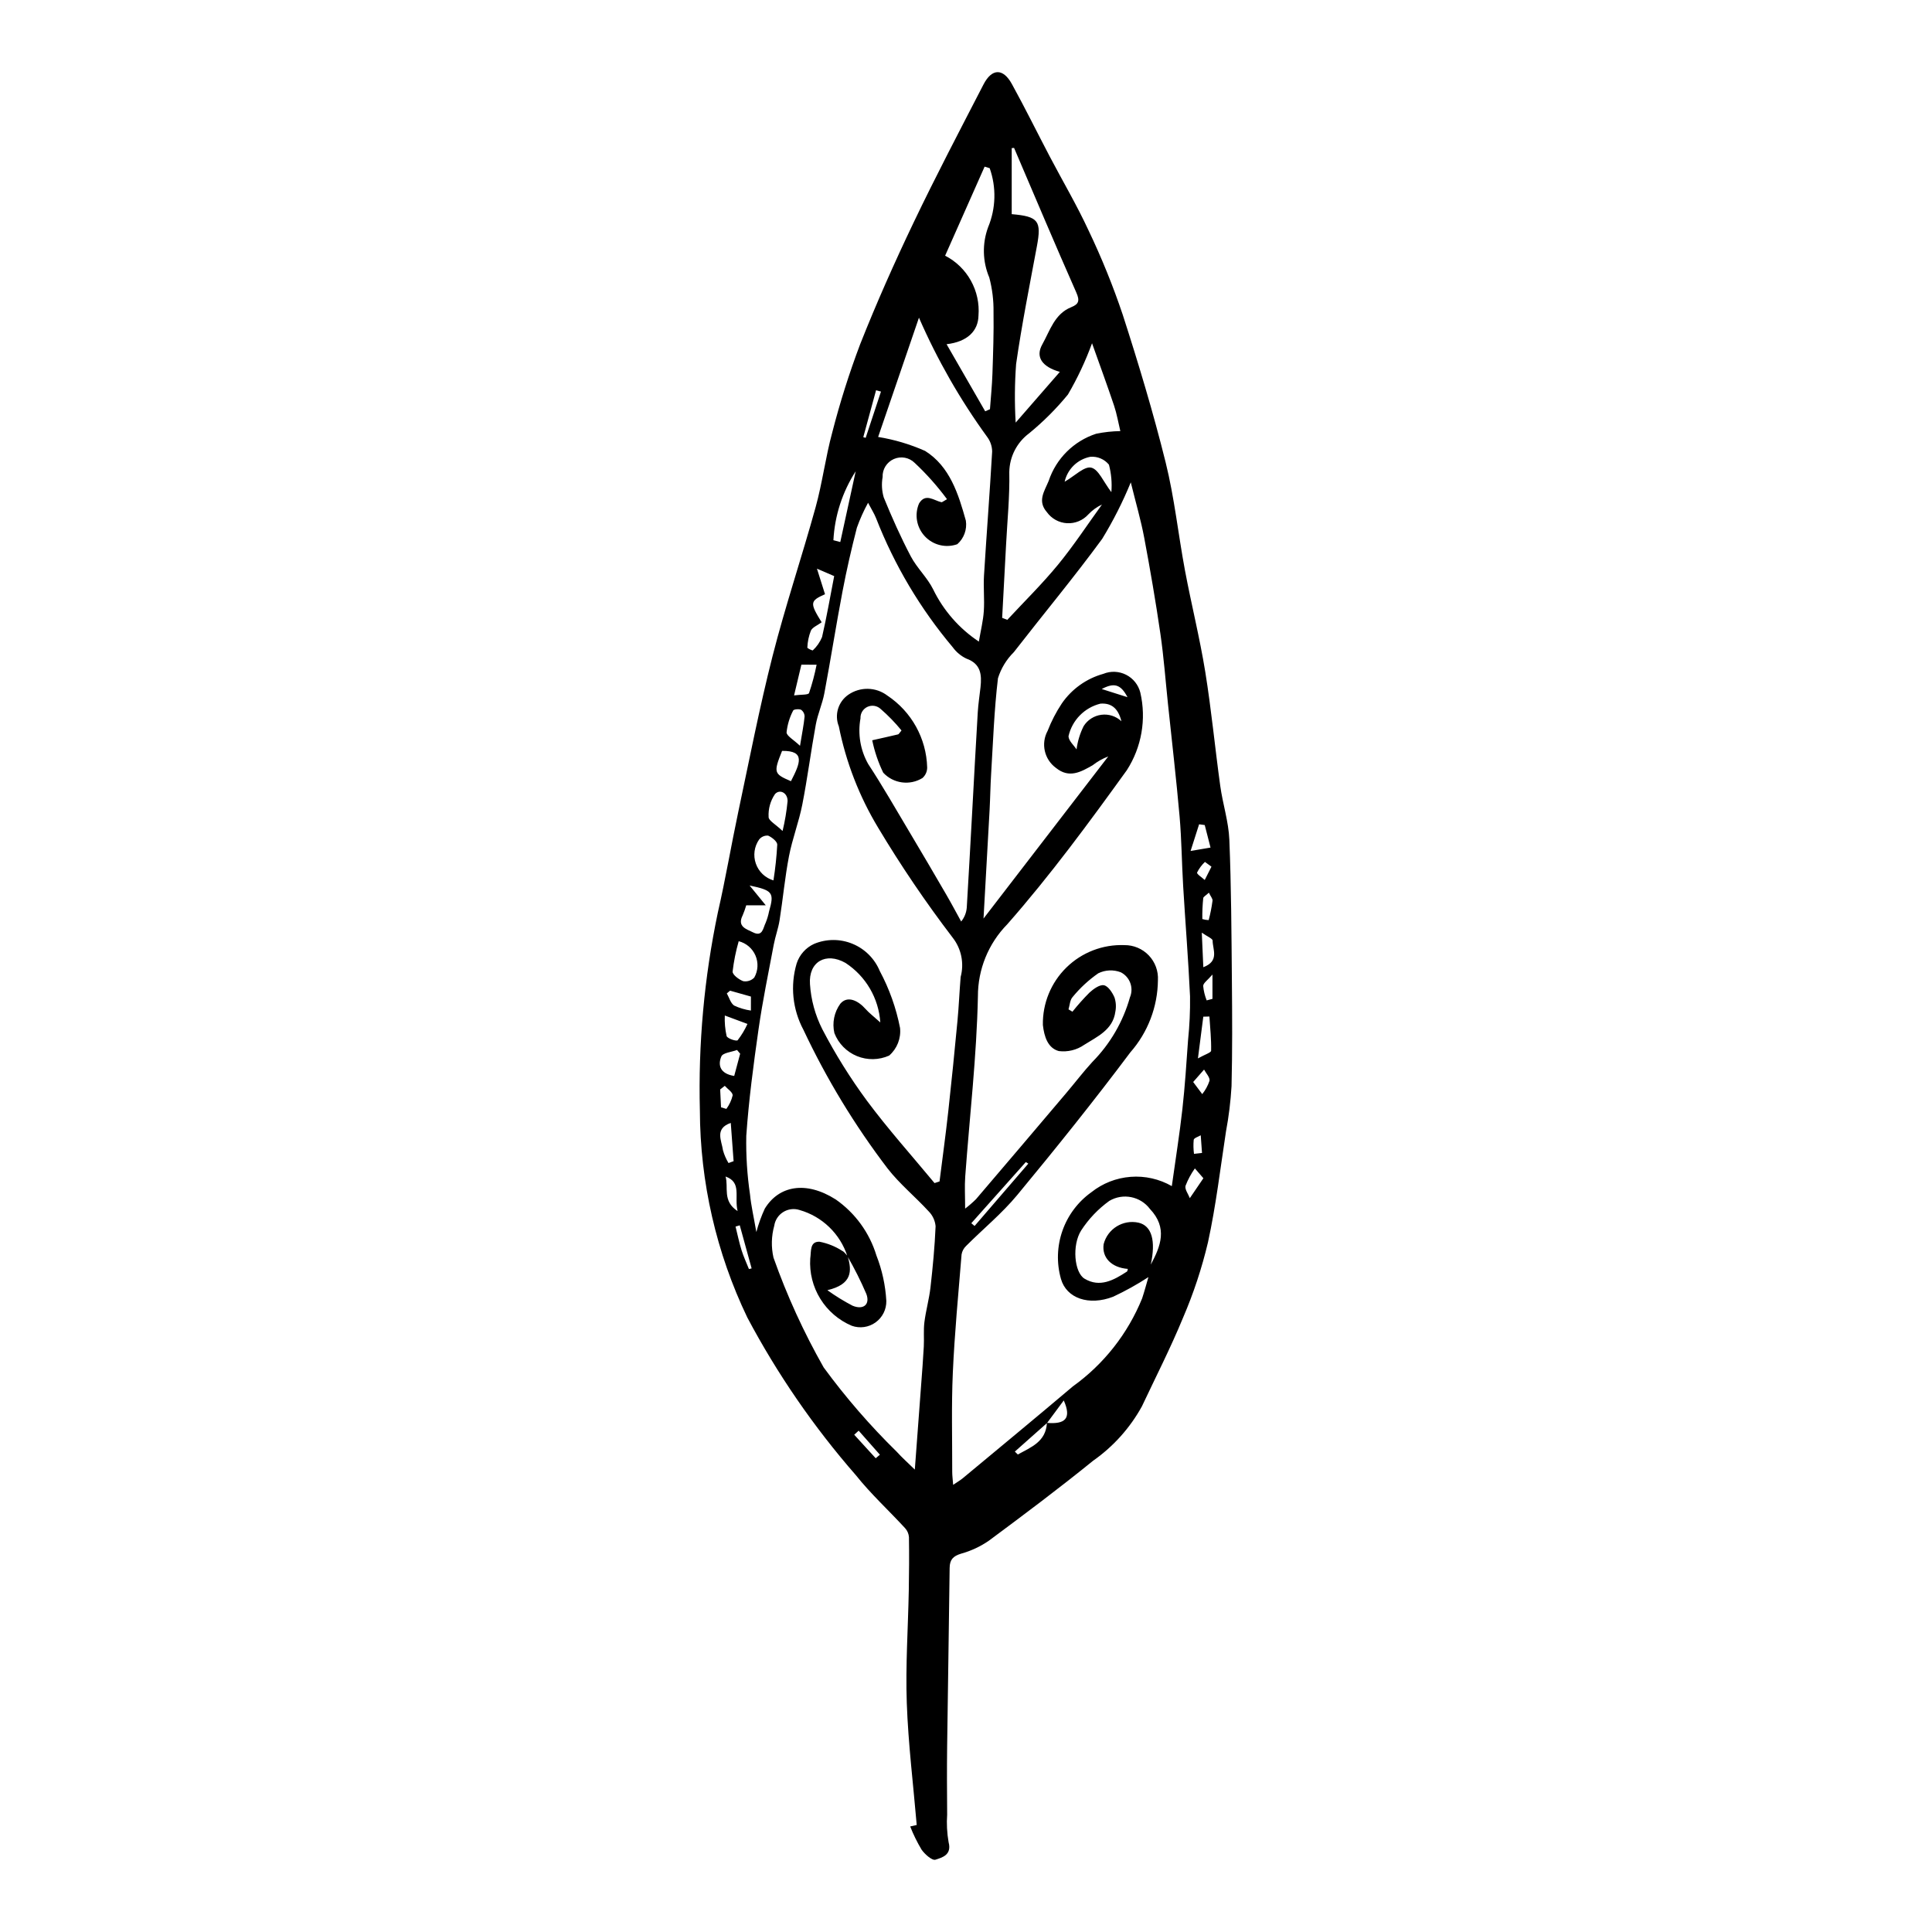 <?xml version="1.0" encoding="UTF-8"?>
<!-- The Best Svg Icon site in the world: iconSvg.co, Visit us! https://iconsvg.co -->
<svg fill="#000000" width="800px" height="800px" version="1.1" viewBox="144 144 512 512" xmlns="http://www.w3.org/2000/svg">
 <path d="m386.94 627.64c-0.918-10.777-2.25-21.535-2.633-32.332-0.352-9.941 0.344-19.914 0.531-29.875 0.09-4.684 0.113-9.371 0.043-14.059l0.004 0.004c-0.062-0.891-0.426-1.734-1.023-2.394-4.332-4.707-9.086-9.07-13.062-14.059-11.152-12.773-20.797-26.785-28.75-41.766-8.219-17.125-12.516-35.867-12.574-54.863-0.453-17.609 1.145-35.215 4.758-52.453 2.035-8.863 3.543-17.848 5.43-26.746 2.922-13.754 5.598-27.578 9.066-41.199 3.379-13.273 7.777-26.285 11.422-39.496 1.797-6.508 2.629-13.285 4.406-19.801 2.031-7.922 4.5-15.727 7.394-23.379 4.316-10.906 9.098-21.656 14.16-32.242 5.894-12.332 12.254-24.445 18.523-36.594 2.215-4.293 5.184-4.363 7.512-0.141 3.492 6.328 6.68 12.824 10.043 19.227 3.438 6.547 7.211 12.938 10.309 19.641v-0.004c3.453 7.234 6.469 14.668 9.027 22.266 4.176 12.93 8.102 25.969 11.379 39.152 2.336 9.398 3.34 19.125 5.129 28.668 1.684 8.961 3.91 17.824 5.367 26.816 1.625 10.035 2.582 20.18 3.977 30.254 0.66 4.777 2.211 9.48 2.41 14.258 0.512 12.48 0.562 24.98 0.676 37.477 0.086 9.285 0.137 18.574-0.094 27.852v0.004c-0.238 4.031-0.73 8.043-1.473 12.008-1.496 9.797-2.66 19.676-4.766 29.344v0.004c-1.621 6.852-3.836 13.551-6.621 20.02-3.281 7.969-7.219 15.668-10.895 23.473-3.152 5.715-7.566 10.637-12.906 14.387-9.012 7.312-18.312 14.281-27.637 21.199-2.242 1.551-4.731 2.711-7.356 3.441-2.109 0.645-3.023 1.559-3.051 3.769-0.184 15.797-0.465 31.594-0.664 47.391-0.074 5.977-0.039 11.957 0.004 17.934l0.004-0.004c-0.176 2.477-0.047 4.965 0.383 7.406 0.883 3.348-1.703 4.039-3.484 4.609-0.891 0.285-2.84-1.449-3.703-2.691h0.004c-1.164-1.953-2.168-3.996-2.996-6.113zm34.5-106.56c4.812 0.395 6.606-1.102 4.469-5.953-1.73 2.336-3.082 4.16-4.438 5.988l-8.523 7.566 0.785 0.777c3.473-1.93 7.461-3.367 7.707-8.379zm-52.875-44.184c-1.922-5.938-6.68-10.527-12.684-12.234-1.449-0.465-3.027-0.266-4.316 0.539-1.293 0.805-2.16 2.137-2.383 3.641-0.766 2.754-0.836 5.656-0.199 8.441 3.566 10.074 8.02 19.812 13.301 29.102 5.844 7.973 12.328 15.453 19.391 22.371 1.328 1.484 2.836 2.809 4.762 4.699 0.602-8.062 1.141-15.23 1.672-22.398 0.25-3.391 0.527-6.781 0.707-10.18 0.117-2.164-0.109-4.356 0.16-6.492 0.391-3.09 1.262-6.125 1.613-9.219 0.613-5.383 1.125-10.789 1.355-16.199v0.004c-0.133-1.5-0.789-2.906-1.855-3.973-3.539-3.859-7.672-7.231-10.867-11.34-8.715-11.434-16.195-23.758-22.312-36.766-2.879-5.387-3.523-11.691-1.793-17.547 0.738-2.297 2.406-4.18 4.598-5.195 3.262-1.371 6.934-1.383 10.207-0.035 3.273 1.344 5.871 3.941 7.227 7.211 2.531 4.731 4.34 9.812 5.371 15.078 0.293 2.769-0.781 5.504-2.879 7.332-2.707 1.215-5.789 1.266-8.535 0.141-2.742-1.121-4.906-3.324-5.981-6.086-0.633-2.703-0.059-5.551 1.57-7.797 1.918-2.25 4.754-0.801 6.707 1.418 0.891 1.012 1.996 1.836 3.883 3.539h0.004c-0.426-6.41-3.84-12.25-9.219-15.766-5.207-2.949-9.832-0.305-9.418 5.629 0.273 4.164 1.387 8.227 3.273 11.949 3.445 6.609 7.398 12.945 11.82 18.945 5.606 7.543 11.91 14.57 17.914 21.82l1.328-0.43c0.777-6.168 1.625-12.332 2.309-18.512 0.887-8.008 1.684-16.027 2.445-24.047 0.367-3.871 0.52-7.762 0.84-11.637v0.004c0.977-3.625 0.188-7.496-2.133-10.445-7.129-9.34-13.723-19.07-19.754-29.148-4.984-8.273-8.504-17.344-10.395-26.816-1.223-3.039-0.176-6.516 2.516-8.383 3.137-2.168 7.312-2.078 10.352 0.227 6.398 4.254 10.332 11.352 10.543 19.035 0.012 1.07-0.441 2.098-1.246 2.809-3.359 2.07-7.719 1.477-10.402-1.418-1.324-2.731-2.301-5.617-2.914-8.586 2.289-0.516 4.578-1.02 6.856-1.562 0.188-0.043 0.316-0.348 0.906-1.039-1.672-2.051-3.519-3.953-5.516-5.688-0.949-0.891-2.336-1.113-3.516-0.57-1.176 0.547-1.906 1.75-1.84 3.047-0.754 4.148-0.035 8.43 2.039 12.098 3.867 5.898 7.371 12.039 10.988 18.102 3.277 5.496 6.519 11.012 9.73 16.551 1.359 2.336 2.621 4.723 3.926 7.09 0.863-1.059 1.383-2.359 1.484-3.723 0.516-8.578 0.98-17.156 1.457-25.738 0.48-8.672 0.934-17.348 1.457-26.016 0.133-2.215 0.488-4.414 0.727-6.625 0.355-3.309 0.113-6.195-3.75-7.574-1.426-0.68-2.66-1.707-3.59-2.984-8.598-10.203-15.465-21.75-20.32-34.18-0.496-1.262-1.25-2.426-2.141-4.129v0.004c-1.164 2.121-2.156 4.332-2.965 6.609-1.441 5.594-2.734 11.234-3.812 16.906-1.707 8.969-3.121 17.992-4.805 26.961-0.527 2.809-1.754 5.488-2.269 8.297-1.293 7.059-2.199 14.195-3.582 21.234-0.902 4.594-2.633 9.031-3.519 13.629-1.082 5.617-1.605 11.336-2.496 16.992-0.344 2.18-1.133 4.289-1.543 6.461-1.402 7.453-2.953 14.887-4.027 22.391-1.344 9.391-2.594 18.82-3.254 28.273-0.102 5.199 0.23 10.391 0.988 15.535 0.289 2.977 0.98 5.914 1.68 9.977v-0.004c0.562-2.129 1.312-4.203 2.238-6.203 3.703-6.066 10.867-7.469 18.781-2.445v-0.004c5.168 3.606 8.977 8.84 10.805 14.871 1.504 3.844 2.387 7.902 2.621 12.027 0.047 2.254-1.02 4.383-2.848 5.699s-4.188 1.652-6.312 0.891c-3.449-1.461-6.363-3.957-8.332-7.144-1.973-3.188-2.906-6.91-2.672-10.652 0.285-1.977-0.164-4.531 2.434-4.477 2.164 0.41 4.227 1.242 6.074 2.441 0.551 0.258 0.93 0.883 1.391 1.344 1.203 3.996 1.223 7.508-5.359 9.059l-0.004-0.004c2.125 1.527 4.352 2.902 6.672 4.113 2.852 1.191 4.703-0.293 3.672-3.09v-0.004c-1.477-3.441-3.16-6.789-5.035-10.031zm85.98-18.57c1.016-7.289 2.066-13.824 2.801-20.398 0.68-6.086 1.07-12.207 1.504-18.32v0.004c0.398-3.84 0.574-7.699 0.523-11.559-0.449-9.75-1.242-19.488-1.824-29.234-0.367-6.144-0.41-12.312-0.945-18.441-0.875-9.953-2.035-19.879-3.078-29.816-0.652-6.219-1.113-12.469-2.016-18.652-1.238-8.512-2.699-16.996-4.289-25.449-0.867-4.609-2.199-9.137-3.551-14.637v0.004c-2.121 5.184-4.656 10.188-7.574 14.969-7.504 10.242-15.645 20.02-23.434 30.051h-0.004c-1.941 1.922-3.379 4.293-4.188 6.902-1.008 8.434-1.297 16.953-1.816 25.441-0.191 3.133-0.23 6.277-0.398 9.414-0.504 9.301-1.039 18.598-1.613 28.82 11.504-14.949 22.281-28.957 33.062-42.969v0.004c-1.496 0.566-2.898 1.359-4.16 2.348-3.086 1.75-6.195 3.559-9.723 0.68-3.082-2.258-4.019-6.453-2.188-9.809 0.988-2.547 2.246-4.981 3.758-7.258 2.633-3.824 6.519-6.598 10.988-7.844 1.953-0.801 4.156-0.715 6.043 0.238 1.883 0.953 3.258 2.672 3.773 4.719 1.637 7.059 0.348 14.48-3.574 20.574-10.078 13.973-20.324 27.922-31.688 40.836-5 5.094-7.793 11.953-7.777 19.094-0.332 15.922-2.195 31.809-3.359 47.715-0.191 2.606-0.027 5.234-0.027 8.539l0.004-0.004c1.008-0.766 1.965-1.594 2.867-2.484 7.977-9.34 15.934-18.699 23.871-28.078 2.348-2.769 4.555-5.664 7.004-8.34v0.004c4.699-4.766 8.113-10.641 9.926-17.082 1.062-2.508 0.004-5.414-2.426-6.648-1.941-0.746-4.106-0.648-5.973 0.273-2.547 1.773-4.832 3.891-6.797 6.293-0.707 0.77-0.742 2.156-1.082 3.262l1.043 0.617c1.414-1.773 2.926-3.469 4.527-5.074 1.055-0.961 2.676-2.141 3.809-1.934 1.113 0.203 2.219 1.906 2.789 3.191v-0.004c0.414 1.23 0.496 2.547 0.246 3.82-0.645 4.832-4.832 6.609-8.254 8.781-1.965 1.367-4.367 1.957-6.738 1.656-2.883-0.797-3.863-3.773-4.215-6.914-0.105-5.723 2.152-11.234 6.242-15.238 4.086-4.004 9.645-6.144 15.359-5.926 2.441-0.027 4.785 0.961 6.469 2.727s2.562 4.152 2.418 6.59c-0.07 7.031-2.66 13.805-7.301 19.09-9.641 12.867-19.719 25.422-29.973 37.812-4.047 4.891-9.047 8.984-13.555 13.5-0.641 0.605-1.062 1.398-1.207 2.266-0.852 10.434-1.848 20.867-2.316 31.32-0.391 8.75-0.145 17.527-0.16 26.293 0 0.988 0.137 1.973 0.246 3.43 1.121-0.762 1.887-1.195 2.555-1.75 9.73-8.09 19.492-16.141 29.148-24.32 8.211-5.891 14.586-13.988 18.383-23.352 0.641-1.945 1.164-3.926 1.66-5.625-2.988 1.949-6.109 3.684-9.34 5.195-6.426 2.484-12.383 0.434-13.844-4.734-1.184-4.188-1.043-8.641 0.398-12.746 1.441-4.106 4.113-7.668 7.652-10.199 2.984-2.375 6.613-3.801 10.418-4.09 3.805-0.293 7.606 0.566 10.918 2.461zm-77.828-198.53c4.289 0.695 8.477 1.941 12.449 3.703 6.566 4.121 8.836 11.453 10.797 18.48 0.355 2.332-0.5 4.688-2.273 6.242-3.027 1.07-6.398 0.25-8.594-2.094-2.195-2.34-2.801-5.758-1.539-8.707 1.707-2.82 3.91-0.785 5.934-0.328 0.172 0.039 0.406-0.207 1.473-0.801v-0.004c-2.551-3.453-5.41-6.668-8.543-9.602-1.457-1.457-3.66-1.867-5.543-1.039-1.887 0.832-3.066 2.734-2.977 4.789-0.316 1.797-0.211 3.644 0.301 5.394 2.164 5.297 4.504 10.551 7.168 15.613 1.633 3.102 4.391 5.629 5.934 8.762 2.731 5.606 6.91 10.379 12.105 13.824 0.508-3 1.141-5.527 1.312-8.082 0.211-3.117-0.145-6.269 0.047-9.391 0.672-10.949 1.527-21.887 2.16-32.84h0.004c-0.008-1.402-0.461-2.769-1.297-3.894-7.164-9.855-13.234-20.465-18.102-31.633-3.676 10.746-7.356 21.492-10.816 31.605zm32.867 47.941 1.359 0.527c4.504-4.852 9.246-9.508 13.441-14.613 4.172-5.082 7.793-10.613 11.652-15.949h-0.004c-1.359 0.641-2.586 1.535-3.621 2.629-1.426 1.586-3.5 2.441-5.629 2.324-2.133-0.117-4.098-1.195-5.344-2.93-2.574-2.949-0.676-5.492 0.469-8.277 1.977-5.926 6.644-10.562 12.578-12.5 2.113-0.438 4.258-0.672 6.414-0.703-0.543-2.254-0.926-4.562-1.66-6.754-1.812-5.398-3.781-10.746-5.84-16.531h0.004c-1.723 4.711-3.859 9.262-6.391 13.594-3.074 3.75-6.512 7.188-10.262 10.262-3.269 2.422-5.219 6.231-5.277 10.301 0.137 6.391-0.52 12.797-0.852 19.195-0.336 6.477-0.684 12.953-1.039 19.426zm3.156-124.54-0.625 0.055v17.5c7.129 0.609 7.922 1.812 6.672 8.516-1.934 10.387-4.008 20.758-5.508 31.207-0.383 5.164-0.422 10.348-0.117 15.52 4.344-4.988 7.965-9.148 11.707-13.445-4.707-1.34-6.531-3.938-4.652-7.281 2.031-3.613 3.234-8.094 7.695-9.875 2.019-0.805 2.258-1.75 1.316-3.883-5.625-12.715-11.02-25.531-16.488-38.312zm-17.887 52.023c3.68 6.391 6.957 12.086 10.234 17.777l1.262-0.551c0.227-3.125 0.551-6.246 0.656-9.375 0.184-5.469 0.379-10.945 0.289-16.418v0.004c0.043-3.078-0.336-6.144-1.125-9.117-1.797-4.246-1.902-9.02-0.301-13.344 2.062-4.977 2.207-10.543 0.41-15.625l-1.344-0.41c-3.473 7.828-6.945 15.66-10.465 23.594v0.004c2.875 1.48 5.25 3.777 6.82 6.606 1.574 2.824 2.277 6.055 2.019 9.277-0.082 3.988-2.848 6.926-8.457 7.578zm54.113 243.92c2.641-4.898 4.527-9.738-0.223-14.762-2.523-3.348-7.16-4.266-10.766-2.129-2.945 2.125-5.473 4.777-7.449 7.82-2.488 3.922-1.832 11.156 0.883 12.793 4.066 2.445 7.766 0.387 11.242-1.887 0.16-0.105 0.156-0.461 0.23-0.703-4.332-0.336-6.922-2.996-6.406-6.566v0.004c1.051-4.07 5.129-6.582 9.234-5.691 3.535 0.812 4.633 4.809 3.254 11.121zm-87.215-170.23c-1.129 0.832-2.418 1.312-2.856 2.211-0.562 1.434-0.879 2.949-0.941 4.488-0.023 0.207 1.363 0.844 1.449 0.742 1.062-0.984 1.895-2.188 2.449-3.523 1.219-5.277 2.141-10.621 3.215-16.156l-4.566-1.973c0.922 2.922 1.531 4.848 2.137 6.773-3.996 1.77-4.082 2.301-0.887 7.438zm-19.102 69.754c1.469 1.797 2.57 3.144 4.289 5.254h-5.18l0.004-0.004c-0.266 0.914-0.586 1.812-0.961 2.688-1.496 2.992 1.012 3.606 2.754 4.481 2.574 1.293 2.668-1.195 3.356-2.531v-0.004c0.391-0.961 0.691-1.961 0.891-2.981 1.43-5 1.027-5.598-5.152-6.902zm6.324-1.344v-0.004c0.496-3.141 0.832-6.301 1.008-9.477 0.012-0.824-1.41-1.949-2.414-2.391h-0.004c-0.914-0.078-1.809 0.309-2.383 1.027-1.301 1.867-1.625 4.242-0.871 6.391 0.75 2.144 2.484 3.801 4.664 4.449zm-9.207 16.109c-0.758 2.633-1.297 5.32-1.617 8.039-0.039 0.848 1.664 2.129 2.812 2.555 1.078 0.188 2.176-0.172 2.93-0.961 1.012-1.789 1.129-3.945 0.32-5.836-0.809-1.887-2.453-3.293-4.445-3.797zm89.531-50.828c0.277-2.144 0.91-4.227 1.875-6.16 1.035-1.656 2.762-2.766 4.699-3.016 1.941-0.254 3.891 0.375 5.316 1.715-0.887-3.606-2.824-4.875-5.566-4.664-4.227 1.043-7.5 4.387-8.457 8.633 0.035 1.223 1.43 2.406 2.133 3.492zm9.227-68.176c0.199-2.445-0.016-4.906-0.641-7.281-1.203-1.469-3.051-2.25-4.941-2.086-3.379 0.656-6.047 3.25-6.801 6.606 2.684-1.543 5.203-4.152 7.039-3.734 1.945 0.441 3.238 3.754 5.344 6.496zm-73.664 12.738 1.824 0.48c1.363-6.25 2.723-12.504 4.086-18.754l0.004-0.004c-3.527 5.477-5.566 11.773-5.914 18.277zm-13.469 77.059c0.629-2.606 1.07-5.25 1.328-7.918 0.031-2.211-2.082-3.266-3.344-1.859h0.004c-1.219 1.789-1.812 3.926-1.688 6.082-0.012 0.938 1.812 1.891 3.699 3.695zm-0.133-21.227c-2.301 5.758-2.207 6.078 2.352 8.031 2.457-4.789 3.891-8.121-2.352-8.031zm4.754-1.348c0.566-3.457 1.004-5.59 1.211-7.746 0.004-0.715-0.34-1.387-0.922-1.801-0.578-0.27-1.961-0.137-2.106 0.199-0.938 1.797-1.531 3.758-1.746 5.773-0.012 0.953 1.84 1.93 3.562 3.574zm0.363-21.5-1.938 8.141c1.809-0.25 3.762-0.09 3.973-0.625l-0.004 0.004c0.836-2.457 1.504-4.969 2.004-7.516zm-20.289 92.977-0.004 0.004c-0.082 1.824 0.078 3.656 0.477 5.441 0.262 0.691 2.617 1.434 2.926 1.109 1.035-1.336 1.906-2.785 2.598-4.324zm4.066 10.117-0.828-0.984c-1.445 0.547-3.746 0.734-4.16 1.715-0.977 2.312-0.328 4.582 3.41 5.168zm124.36-9.852-1.625 0.043c-0.426 3.32-0.852 6.641-1.422 11.055 1.836-1.035 3.488-1.523 3.496-2.043 0.066-3.012-0.258-6.031-0.453-9.051zm-126.85 28.191c-4.348 1.52-2.426 4.672-2.059 7.281 0.332 1.18 0.824 2.309 1.461 3.359l1.348-0.496c-0.246-3.312-0.492-6.621-0.75-10.145zm125.25 14.664-2.262-2.606 0.004 0.004c-1.012 1.426-1.844 2.977-2.477 4.609-0.246 0.926 0.719 2.172 1.141 3.273zm-46.395-3.871-0.664-0.414c-4.816 5.402-9.629 10.805-14.445 16.207l0.867 0.734zm46.375-52.051c4.34-1.633 2.465-4.703 2.469-7.039 0-0.551-1.438-1.102-2.871-2.121zm-119.89 7.777-5.527-1.559-0.859 0.723c0.625 1.105 1 2.582 1.941 3.223l-0.004-0.004c1.41 0.664 2.91 1.113 4.449 1.328zm116.52-38.586 5.281-0.895-1.535-5.969-1.492-0.203c-0.664 2.09-1.332 4.176-2.254 7.066zm0.684 61.23 2.402 3.215-0.004-0.004c0.852-1.059 1.508-2.262 1.934-3.551 0.129-0.895-0.922-1.961-1.449-2.953zm-123.93 25.047c0.855 2.809-0.922 6.508 3.195 9.16-0.922-3.859 1.172-7.602-3.195-9.16zm128.09-75.219c-0.812 0.762-1.457 1.074-1.496 1.453v-0.004c-0.188 1.84-0.27 3.688-0.242 5.535 0.547 0.172 1.113 0.266 1.684 0.285 0.453-1.691 0.793-3.414 1.02-5.148 0.059-0.527-0.488-1.121-0.965-2.121zm-128.29 51.188-1.223 0.957 0.227 4.738 1.418 0.418v-0.004c0.789-1.074 1.355-2.293 1.668-3.586 0.023-0.82-1.344-1.68-2.09-2.523zm6.402 48.562 0.711-0.184c-1.047-3.805-2.094-7.609-3.144-11.414l-1.117 0.336c0.52 2.086 0.949 4.195 1.586 6.242 0.531 1.711 1.301 3.348 1.965 5.019zm33.59 50.133 1.113-0.938-5.625-6.371-1.18 1.074c1.898 2.078 3.797 4.156 5.695 6.234zm1.395-282.68-1.297-0.352c-1.129 4.141-2.258 8.285-3.387 12.426l0.633 0.188c1.352-4.09 2.703-8.176 4.055-12.262zm86.316 161.34 1.535-0.402v-6.449c-1.309 1.527-2.422 2.242-2.457 3.004h-0.004c0.121 1.32 0.434 2.617 0.926 3.848zm1.27-35.434-1.727-1.262c-0.852 0.805-1.559 1.758-2.082 2.809-0.129 0.418 1.305 1.309 2.027 1.98 0.594-1.172 1.188-2.352 1.781-3.527zm-4.629 76.105 2.125-0.238c-0.113-1.562-0.227-3.125-0.34-4.684-0.648 0.395-1.762 0.695-1.859 1.195-0.117 1.238-0.09 2.488 0.074 3.727zm-17.621-121.02c-1.805-3.453-3.547-3.906-6.832-2.168z"/>
</svg>